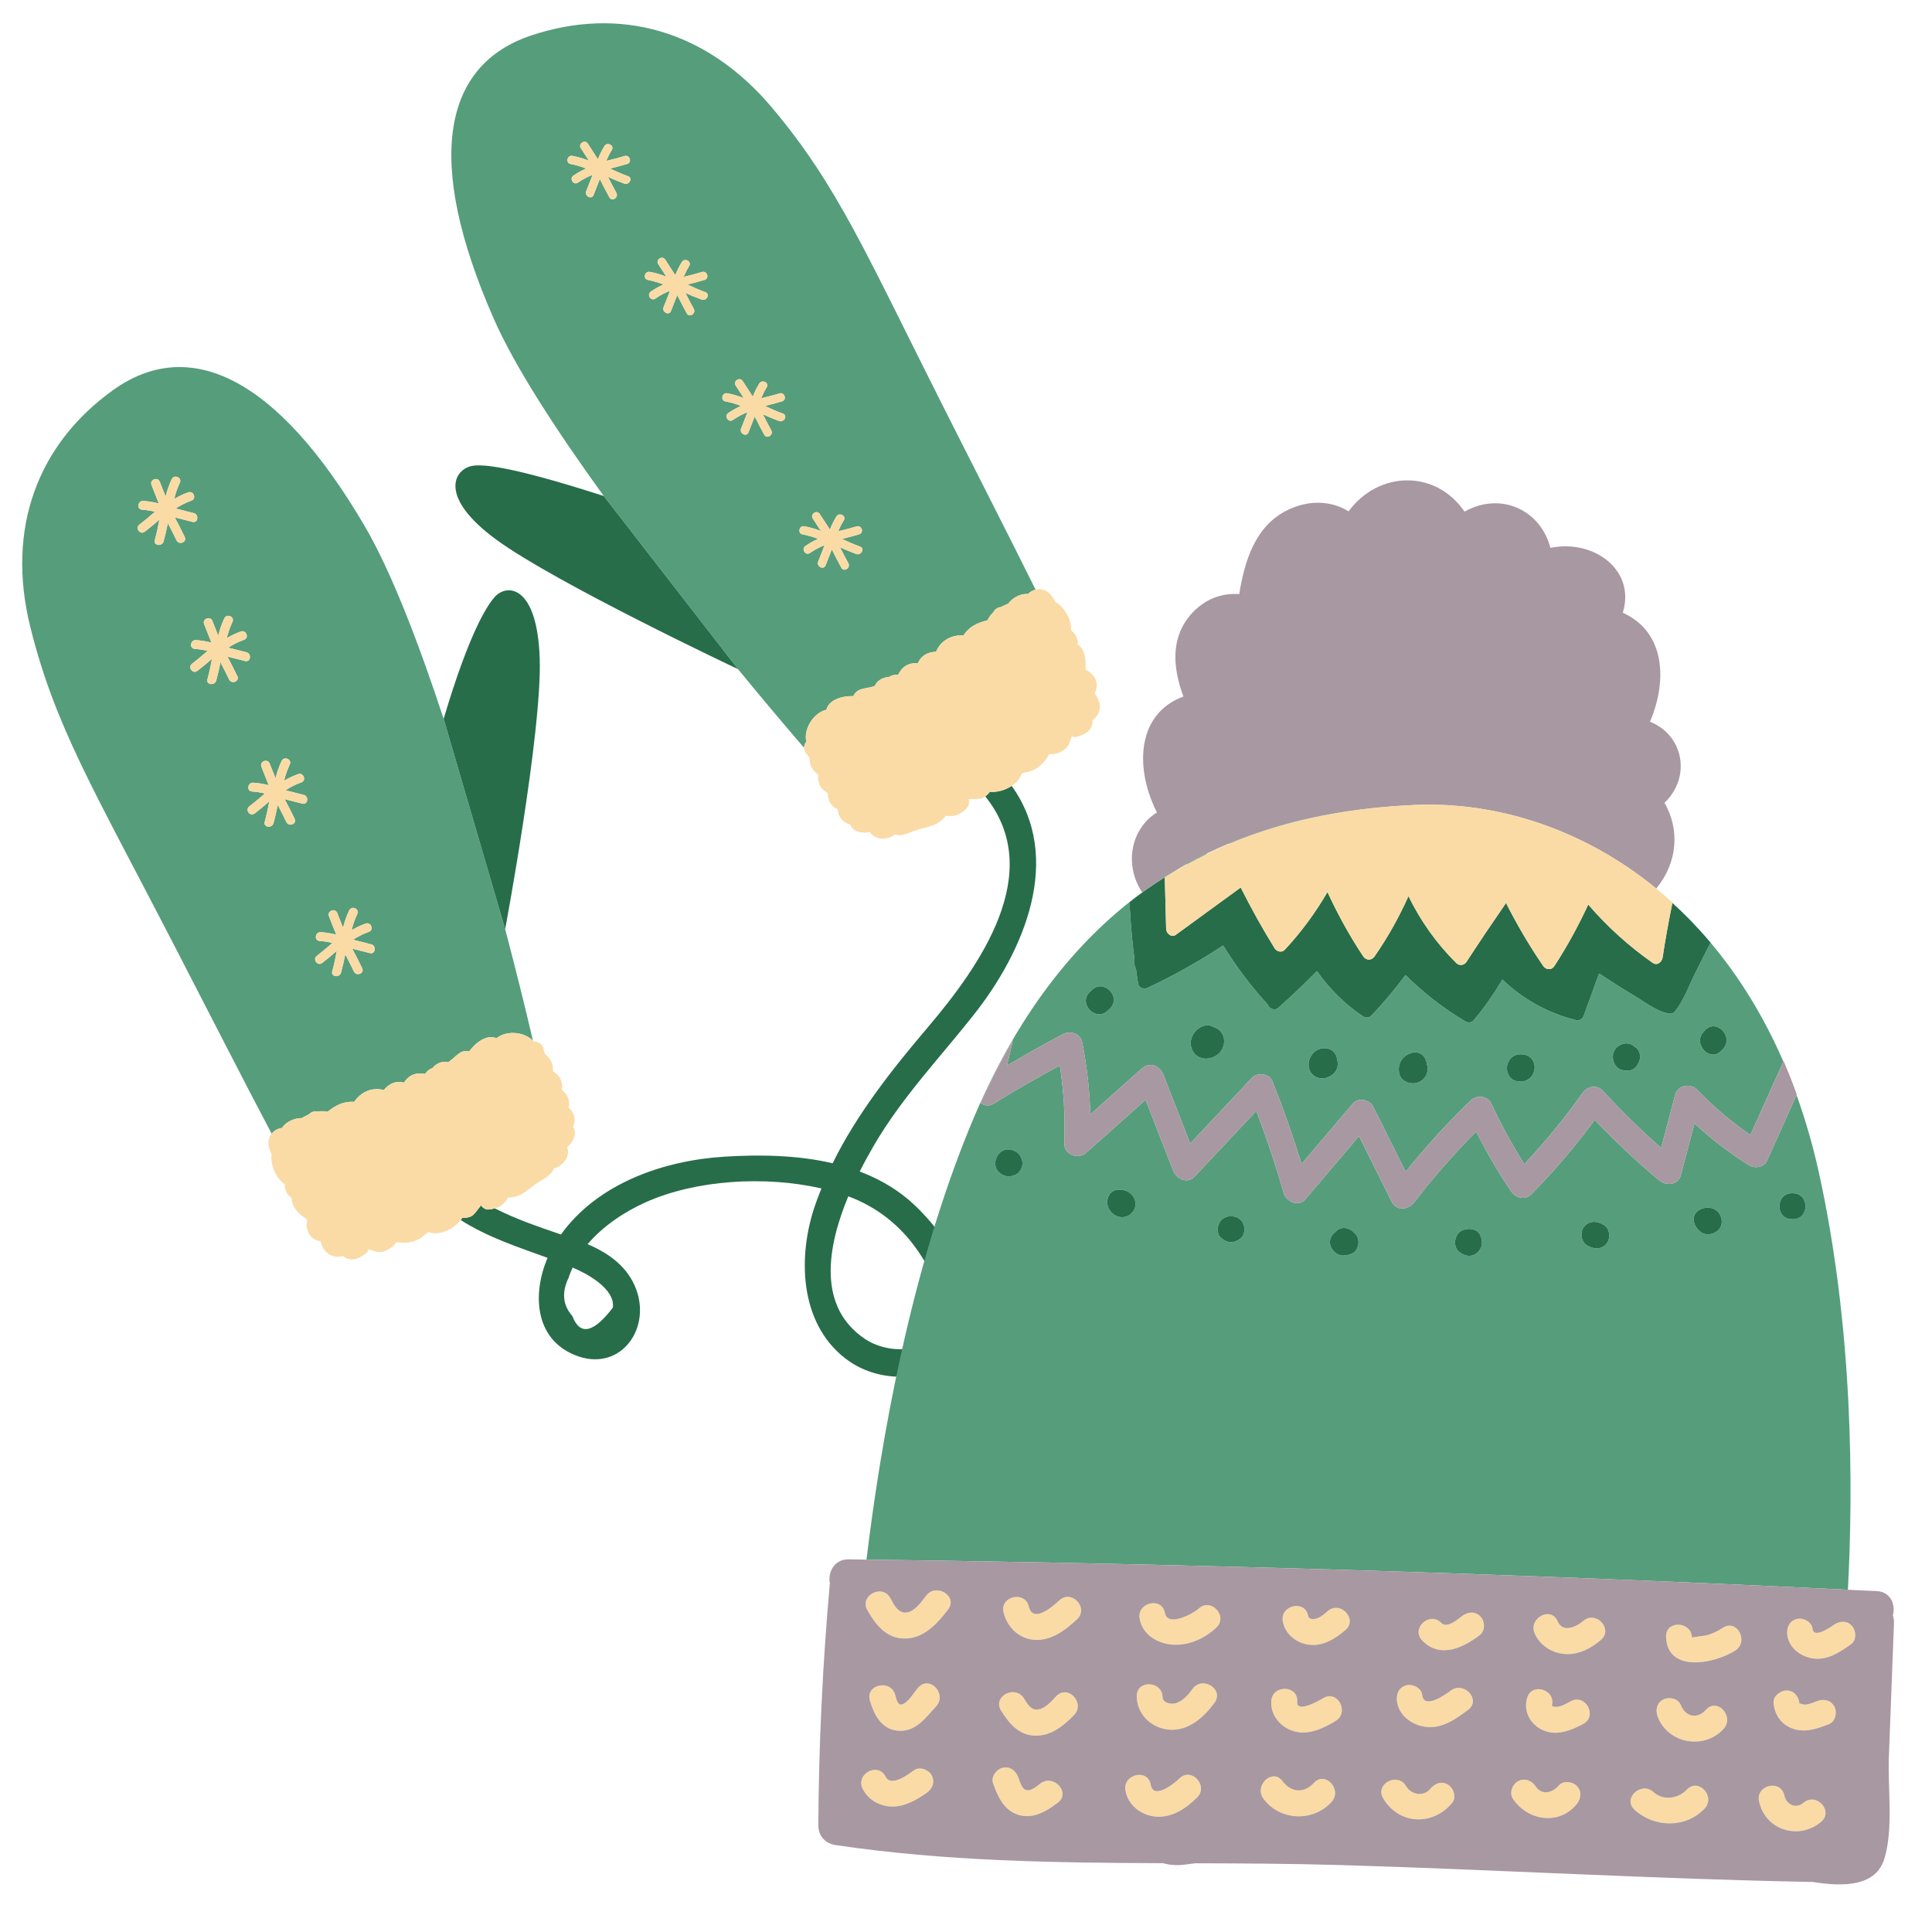 <?xml version="1.0" encoding="iso-8859-1"?>
<!-- Generator: Adobe Illustrator 27.8.1, SVG Export Plug-In . SVG Version: 6.00 Build 0)  -->
<svg version="1.1" id="Vrstva_1" xmlns="http://www.w3.org/2000/svg" xmlns:xlink="http://www.w3.org/1999/xlink" x="0px" y="0px"
	 viewBox="0 0 400 400" style="enable-background:new 0 0 400 400;" xml:space="preserve">
<g>
	<g>
		<path style="fill:#569D7C;" d="M58.382,233.533c0.278-0.39,0.594-0.758,1.014-1.053c0.884-0.621,2.002-1.006,3.075-0.985
			c0.487-0.276,0.973-0.554,1.479-0.79c0.474-0.472,1.116-0.715,1.779-0.566c0.635-0.108,1.321-0.115,2.088,0.035
			c1.781-1.412,3.349-2.188,5.502-2.047c1.459-2.092,3.676-3.064,6.135-2.448c1.104-1.322,2.518-1.987,4.204-1.525
			c0.936-1.577,2.497-2.189,4.349-1.808c0.442-0.664,0.97-1.01,1.554-1.246c0.192-0.233,0.41-0.452,0.678-0.642
			c0.605-0.429,1.356-0.681,2.104-0.622c0.126,0.01,0.275,0.048,0.428,0.093c1.533-0.938,2.468-2.758,4.39-2.253
			c1.505-2.102,3.829-3.528,5.626-2.719c2.152-1.742,5.86-1.28,7.559,0.511c-1.57-6.711-3.519-14.604-5.754-23.098l-12.737-43.542
			c-5.294-16.094-10.953-30.687-16.313-39.849c-18.207-31.123-36.464-39.442-52.109-28.23S1.19,109.439,6.299,129.912
			c5.109,20.473,13.047,33.456,29.534,65.356c7.482,14.477,14.607,28.485,20.411,39.455
			C56.795,234.014,57.554,233.628,58.382,233.533z M66.159,194.813c-1.186-0.085-0.915-1.907,0.259-1.822
			c1.083,0.078,2.147,0.256,3.192,0.517c-0.502-1.273-1.005-2.546-1.507-3.819c-0.435-1.103,1.28-1.772,1.715-0.668
			c0.402,1.018,0.803,2.037,1.205,3.055c0.309-1.226,0.72-2.424,1.262-3.578c0.503-1.073,2.198-0.353,1.694,0.719
			c-0.514,1.096-0.898,2.216-1.183,3.366c0.925-0.54,1.893-1.004,2.907-1.366c1.114-0.398,1.787,1.316,0.668,1.715
			c-1.17,0.417-2.253,0.961-3.281,1.629c1.254,0.317,2.508,0.633,3.763,0.949c1.14,0.288,0.888,2.112-0.259,1.823
			c-1.223-0.309-2.445-0.617-3.667-0.925c0.711,1.344,1.406,2.696,2.062,4.069c0.511,1.07-1.207,1.733-1.715,0.668
			c-0.572-1.197-1.173-2.378-1.788-3.552c-0.251,1.268-0.532,2.53-0.879,3.779c-0.313,1.129-2.138,0.878-1.822-0.259
			c0.388-1.4,0.688-2.817,0.95-4.242c-0.99,0.866-1.998,1.71-3.047,2.508c-0.943,0.718-2.03-0.768-1.087-1.486
			c1.113-0.847,2.18-1.746,3.226-2.669C67.957,195.02,67.07,194.878,66.159,194.813z M36.538,111.863
			c-0.572-1.197-1.173-2.378-1.788-3.552c-0.251,1.268-0.532,2.53-0.879,3.779c-0.313,1.129-2.138,0.878-1.822-0.259
			c0.388-1.4,0.688-2.817,0.951-4.242c-0.99,0.866-1.998,1.71-3.047,2.508c-0.943,0.718-2.03-0.768-1.087-1.486
			c1.113-0.847,2.18-1.746,3.227-2.669c-0.872-0.203-1.759-0.345-2.67-0.41c-1.185-0.085-0.915-1.907,0.259-1.822
			c1.083,0.078,2.147,0.256,3.192,0.517c-0.502-1.273-1.004-2.546-1.507-3.819c-0.435-1.103,1.28-1.772,1.715-0.668
			c0.402,1.018,0.803,2.036,1.205,3.055c0.309-1.226,0.72-2.424,1.262-3.578c0.503-1.073,2.198-0.353,1.695,0.719
			c-0.514,1.096-0.898,2.216-1.184,3.366c0.925-0.54,1.893-1.004,2.908-1.366c1.114-0.398,1.787,1.316,0.668,1.715
			c-1.169,0.418-2.253,0.961-3.28,1.629c1.254,0.317,2.508,0.633,3.763,0.95c1.14,0.288,0.887,2.112-0.259,1.822
			c-1.223-0.308-2.445-0.617-3.667-0.925c0.712,1.344,1.406,2.696,2.062,4.069C38.764,112.264,37.046,112.927,36.538,111.863z
			 M50.752,136.862c-1.222-0.308-2.445-0.617-3.667-0.925c0.711,1.344,1.406,2.696,2.062,4.069c0.511,1.07-1.207,1.733-1.715,0.668
			c-0.572-1.197-1.173-2.378-1.788-3.552c-0.25,1.268-0.532,2.53-0.879,3.78c-0.313,1.129-2.138,0.878-1.823-0.259
			c0.388-1.4,0.688-2.817,0.951-4.242c-0.99,0.866-1.999,1.71-3.047,2.508c-0.943,0.718-2.03-0.768-1.087-1.486
			c1.113-0.847,2.18-1.746,3.227-2.669c-0.872-0.203-1.759-0.345-2.67-0.41c-1.186-0.085-0.916-1.907,0.259-1.822
			c1.083,0.078,2.147,0.256,3.192,0.517c-0.502-1.273-1.004-2.546-1.507-3.819c-0.435-1.103,1.28-1.772,1.715-0.669
			c0.402,1.018,0.803,2.037,1.205,3.055c0.308-1.225,0.72-2.423,1.261-3.577c0.504-1.073,2.198-0.353,1.695,0.719
			c-0.514,1.096-0.898,2.216-1.184,3.366c0.925-0.54,1.893-1.005,2.908-1.366c1.114-0.398,1.787,1.316,0.668,1.715
			c-1.17,0.418-2.253,0.961-3.28,1.63c1.254,0.316,2.508,0.633,3.763,0.949C52.152,135.327,51.899,137.151,50.752,136.862z
			 M54.802,170.168c0.388-1.4,0.688-2.817,0.951-4.242c-0.99,0.866-1.999,1.71-3.047,2.508c-0.943,0.718-2.03-0.768-1.087-1.486
			c1.113-0.847,2.18-1.746,3.227-2.669c-0.872-0.204-1.759-0.345-2.67-0.41c-1.185-0.085-0.915-1.907,0.259-1.823
			c1.083,0.078,2.147,0.256,3.192,0.517c-0.502-1.273-1.004-2.546-1.507-3.819c-0.435-1.103,1.28-1.772,1.715-0.668
			c0.402,1.018,0.803,2.037,1.205,3.055c0.308-1.226,0.72-2.424,1.261-3.578c0.503-1.073,2.198-0.353,1.695,0.719
			c-0.514,1.096-0.898,2.216-1.184,3.366c0.925-0.54,1.893-1.004,2.907-1.366c1.114-0.398,1.787,1.316,0.668,1.715
			c-1.17,0.418-2.253,0.961-3.28,1.63c1.254,0.317,2.508,0.633,3.763,0.949c1.14,0.288,0.887,2.112-0.259,1.822
			c-1.222-0.308-2.444-0.617-3.667-0.925c0.711,1.344,1.406,2.696,2.062,4.069c0.511,1.07-1.207,1.733-1.715,0.668
			c-0.572-1.197-1.173-2.378-1.788-3.552c-0.251,1.268-0.533,2.53-0.879,3.779C56.311,171.556,54.487,171.306,54.802,170.168z"/>
		<path style="fill:#276D4A;" d="M111.744,136.394c-0.482-15.192-6.734-15.679-9.316-12.801c-1.563,1.742-5.281,7.391-10.574,25.233
			l12.737,43.542C104.592,192.369,112.227,151.586,111.744,136.394z"/>
		<path style="fill:#276D4A;" d="M204.914,163.942c-0.232,0.353-0.545,0.659-0.922,0.941c12.641,15.738-1.145,35.153-11.948,47.872
			c-7.329,8.63-14.604,17.828-19.657,28.087c-7.296-1.71-15.117-1.814-22.354-1.368c-12.619,0.778-26.26,5.492-33.889,16.114
			c-4.815-1.647-9.344-3.185-13.706-5.416c-0.527,0.155-1.108,0.27-1.596,0.24c-0.375-0.024-1.189-0.536-1.207-0.894
			c-0.546,0.62-1.473,2.04-2.054,2.298c-0.676,0.3-1.263,0.368-1.852,0.325c-0.103,0.161-0.232,0.308-0.351,0.46
			c5.775,3.64,11.677,5.514,17.987,7.824c-3.114,7.309-2.79,16.701,5.682,20.138c9.077,3.683,15.742-5.059,12.721-13.476
			c-1.718-4.785-5.669-7.603-10.112-9.492c3.231-3.801,7.713-6.742,11.989-8.661c10.42-4.676,24.726-5.546,36.425-2.883
			c-0.581,1.454-1.142,2.916-1.619,4.415c-3.399,10.667-2.657,24.415,7.387,31.384c7.58,5.26,20.36,4.354,24.151-5.196
			c3.883-9.784-5.134-22.726-12.281-28.591c-2.935-2.409-6.225-4.189-9.714-5.509c0.989-1.964,1.997-3.789,2.936-5.398
			c5.785-9.915,13.564-18.067,20.643-27.012c10.516-13.289,18.611-32.456,7.885-47.434
			C208.156,163.585,206.48,164.071,204.914,163.942z M126.89,270.726c-4.033,5.274-6.83,5.855-8.394,1.743
			c-1.991-2.25-2.242-4.904-0.754-7.962c0.213-0.714,0.511-1.393,0.815-2.07c0.03,0.012,0.059,0.023,0.089,0.036
			C121.199,263.538,127.395,266.723,126.89,270.726z M190.124,259.103c1.87,2.748,5.035,8.069,5.011,11.792
			c-0.062,9.484-10.537,9.999-16.019,6.339c-10.005-6.682-7.828-19.122-3.488-29.547
			C181.602,249.899,186.512,253.794,190.124,259.103z"/>
		<path style="fill:#569D7C;" d="M166.937,153.534c-0.584-2.462,1.367-5.917,4.16-6.591c0.45-1.919,2.995-2.897,5.579-2.814
			c0.767-1.833,2.782-1.47,4.458-2.116c0.057-0.149,0.118-0.291,0.186-0.397c0.408-0.63,1.064-1.073,1.773-1.293
			c0.314-0.098,0.62-0.138,0.922-0.149c0.542-0.32,1.138-0.53,1.934-0.477c0.824-1.702,2.258-2.57,4.079-2.354
			c0.659-1.619,2.047-2.338,3.767-2.411c1.006-2.326,3.125-3.496,5.673-3.383c1.197-1.795,2.765-2.568,4.97-3.125
			c0.347-0.701,0.769-1.241,1.241-1.679c0.285-0.617,0.868-0.98,1.53-1.068c0.494-0.258,1.011-0.475,1.526-0.694
			c0.635-0.865,1.62-1.518,2.651-1.843c0.49-0.154,0.974-0.181,1.453-0.165c0.426-0.441,0.962-0.746,1.568-0.89
			c-5.332-10.763-12.062-23.904-18.941-37.541c-16.174-32.061-22.036-46.103-35.624-62.247s-31.617-21.048-49.873-14.95
			s-22.222,25.766-7.687,58.764c4.279,9.714,12.782,22.855,22.715,36.58l27.803,35.849c4.895,5.969,9.553,11.498,13.675,16.285
			C166.47,154.388,166.626,153.95,166.937,153.534z M129.24,38.013c-1.141-0.417-2.257-0.89-3.36-1.391
			c0.56,1.109,1.132,2.212,1.733,3.3c0.534,0.968-0.908,1.916-1.445,0.943c-0.689-1.248-1.341-2.515-1.978-3.79
			c-0.431,1.1-0.863,2.2-1.294,3.3c-0.405,1.032-1.933,0.23-1.53-0.796c0.442-1.129,0.885-2.258,1.328-3.386
			c-1.07,0.419-2.075,0.948-3.031,1.612c-0.914,0.635-1.854-0.812-0.943-1.444c0.829-0.576,1.711-1.061,2.627-1.471
			c-1.032-0.409-2.096-0.728-3.211-0.933c-1.091-0.201-0.717-1.885,0.376-1.684c1.175,0.217,2.312,0.556,3.415,0.989
			c-0.557-0.861-1.114-1.723-1.672-2.584c-0.604-0.934,0.841-1.875,1.445-0.943c0.697,1.077,1.393,2.154,2.09,3.23
			c0.371-0.938,0.815-1.847,1.346-2.715c0.576-0.941,2.112-0.154,1.531,0.796c-0.447,0.73-0.823,1.483-1.143,2.259
			c1.274-0.295,2.541-0.618,3.794-1.004c1.061-0.328,1.602,1.311,0.54,1.639c-1.18,0.364-2.374,0.673-3.574,0.955
			c1.23,0.577,2.473,1.121,3.752,1.588C131.075,36.862,130.271,38.39,129.24,38.013z M145.263,62.027
			c-1.141-0.417-2.257-0.89-3.36-1.391c0.56,1.109,1.133,2.212,1.733,3.3c0.535,0.968-0.908,1.916-1.444,0.943
			c-0.689-1.249-1.341-2.516-1.978-3.791c-0.431,1.1-0.862,2.2-1.294,3.3c-0.405,1.032-1.933,0.23-1.53-0.796
			c0.442-1.129,0.885-2.257,1.328-3.386c-1.07,0.419-2.075,0.948-3.031,1.612c-0.914,0.635-1.854-0.812-0.943-1.445
			c0.83-0.576,1.711-1.061,2.627-1.471c-1.032-0.409-2.096-0.727-3.211-0.933c-1.091-0.201-0.717-1.885,0.376-1.684
			c1.175,0.216,2.312,0.556,3.415,0.989c-0.557-0.862-1.114-1.723-1.672-2.584c-0.604-0.934,0.841-1.876,1.445-0.943
			c0.696,1.077,1.393,2.154,2.089,3.23c0.371-0.938,0.815-1.847,1.347-2.715c0.576-0.941,2.112-0.154,1.53,0.796
			c-0.447,0.73-0.822,1.483-1.143,2.259c1.274-0.295,2.541-0.618,3.794-1.005c1.061-0.327,1.602,1.311,0.54,1.639
			c-1.18,0.364-2.374,0.673-3.574,0.955c1.23,0.577,2.473,1.121,3.752,1.588C147.098,60.876,146.294,62.403,145.263,62.027z
			 M161.304,87.165c-1.141-0.417-2.257-0.89-3.36-1.391c0.56,1.109,1.132,2.212,1.733,3.3c0.535,0.968-0.908,1.916-1.444,0.943
			c-0.689-1.249-1.341-2.515-1.978-3.79c-0.431,1.1-0.863,2.2-1.294,3.3c-0.405,1.032-1.933,0.23-1.531-0.796
			c0.443-1.129,0.885-2.257,1.328-3.386c-1.069,0.419-2.075,0.948-3.031,1.612c-0.914,0.635-1.854-0.812-0.943-1.444
			c0.829-0.576,1.711-1.061,2.627-1.471c-1.033-0.409-2.096-0.728-3.211-0.933c-1.091-0.201-0.717-1.885,0.376-1.684
			c1.175,0.217,2.312,0.556,3.415,0.989c-0.557-0.861-1.114-1.723-1.672-2.584c-0.604-0.934,0.841-1.875,1.445-0.943
			c0.697,1.077,1.393,2.154,2.09,3.23c0.371-0.938,0.815-1.847,1.347-2.715c0.576-0.941,2.112-0.154,1.53,0.796
			c-0.447,0.73-0.822,1.483-1.143,2.259c1.275-0.295,2.542-0.618,3.794-1.004c1.061-0.328,1.602,1.311,0.54,1.639
			c-1.18,0.364-2.374,0.673-3.573,0.955c1.23,0.577,2.473,1.121,3.752,1.588C163.14,86.014,162.336,87.542,161.304,87.165z
			 M166.164,110.639c-1.091-0.201-0.716-1.885,0.376-1.684c1.175,0.217,2.312,0.556,3.415,0.989
			c-0.557-0.861-1.115-1.722-1.672-2.584c-0.604-0.934,0.841-1.876,1.445-0.943c0.696,1.077,1.393,2.154,2.09,3.231
			c0.371-0.938,0.815-1.847,1.346-2.715c0.576-0.941,2.112-0.154,1.531,0.796c-0.447,0.73-0.823,1.483-1.143,2.259
			c1.275-0.295,2.541-0.618,3.794-1.005c1.061-0.327,1.602,1.311,0.54,1.639c-1.18,0.364-2.373,0.673-3.573,0.955
			c1.23,0.577,2.473,1.121,3.752,1.588c1.039,0.38,0.236,1.907-0.796,1.53c-1.141-0.417-2.257-0.89-3.36-1.391
			c0.56,1.109,1.132,2.212,1.733,3.3c0.535,0.968-0.908,1.916-1.445,0.943c-0.689-1.249-1.341-2.515-1.978-3.79
			c-0.431,1.1-0.863,2.2-1.294,3.3c-0.405,1.032-1.933,0.23-1.531-0.796c0.443-1.129,0.885-2.257,1.328-3.386
			c-1.07,0.419-2.075,0.948-3.031,1.612c-0.915,0.635-1.854-0.812-0.943-1.445c0.829-0.576,1.711-1.061,2.627-1.471
			C168.343,111.162,167.28,110.844,166.164,110.639z"/>
		<path style="fill:#276D4A;" d="M122.765,101.982c-16.04-5.073-22.396-5.947-24.881-5.549c-3.818,0.611-7.368,6.333,4.894,15.313
			c12.263,8.981,50.022,26.795,50.022,26.795l-27.803-35.849C124.223,102.442,123.497,102.213,122.765,101.982z"/>
		<path style="fill:#FADBA5;" d="M97.58,251.817c0.581-0.258,1.509-1.678,2.054-2.298c0.018,0.358,0.832,0.87,1.207,0.894
			c0.487,0.031,1.069-0.085,1.596-0.24c0.175-0.052,0.369-0.09,0.519-0.152c1.111-0.461,1.738-1.183,2.217-2.085
			c2.928-0.025,4.023-1.7,6.305-3.175c1.492-0.965,2.791-1.55,3.158-2.819c0.408-0.119,0.84-0.282,1.018-0.395
			c0.582-0.369,1.196-0.923,1.526-1.524c0.489-0.892,0.501-1.726,0.262-2.522c1.35-1.178,2.062-2.93,1.213-4.193
			c0.638-1.423,0.286-2.927-0.934-3.986c0.374-1.388-0.143-2.687-1.409-3.663c0.309-1.694-0.412-3.049-1.836-3.889
			c0.089-1.413-0.441-2.587-1.559-3.463c-0.063-0.138-0.147-0.253-0.22-0.381c-0.024-0.197-0.064-0.413-0.139-0.709
			c-0.258-1.028-0.991-1.546-2.008-1.558c-0.058-0.071-0.139-0.126-0.203-0.193c-1.7-1.79-5.407-2.253-7.559-0.511
			c-1.798-0.809-4.121,0.617-5.626,2.719c-1.922-0.505-2.858,1.316-4.39,2.253c-0.153-0.045-0.302-0.083-0.428-0.093
			c-0.748-0.059-1.499,0.193-2.104,0.622c-0.268,0.19-0.486,0.409-0.678,0.642c-0.584,0.236-1.113,0.582-1.554,1.246
			c-1.852-0.38-3.413,0.231-4.349,1.808c-1.686-0.461-3.1,0.204-4.204,1.525c-2.459-0.616-4.676,0.356-6.135,2.448
			c-2.153-0.141-3.72,0.635-5.502,2.047c-0.767-0.151-1.453-0.143-2.088-0.035c-0.663-0.149-1.305,0.094-1.779,0.566
			c-0.506,0.236-0.991,0.514-1.479,0.79c-1.073-0.022-2.191,0.364-3.075,0.985c-0.42,0.296-0.735,0.663-1.014,1.053
			c-0.827,0.095-1.586,0.481-2.137,1.19c-0.129,0.166-0.258,0.334-0.361,0.539c-0.61,1.215-0.243,2.483,0.334,3.684
			c-0.241,2.446,0.994,5.068,2.74,6.253c-0.066,1.127,0.456,2.161,1.474,2.908c-0.141,1.688,1.422,3.296,3.166,4.396
			c-0.506,2.3,0.671,4.215,2.753,4.473c0.244,1.028,0.816,2.019,1.526,2.549c0.957,0.714,2.094,0.831,3.098,0.507
			c0.657,0.539,1.449,0.834,2.482,0.674c0.904-0.14,3.216-1.575,2.678-1.992c0.056-0.014,0.113-0.026,0.169-0.039
			c1.116,0.225,1.776,0.88,3.321,0.351c1.072-0.367,1.809-0.996,2.392-1.791c0.056-0.019,0.111-0.041,0.166-0.061
			c2.385,0.424,4.54-0.209,6.175-1.893c0.15-0.049,0.3-0.099,0.45-0.149c2.188,0.713,5.005-0.524,6.57-2.529
			c0.119-0.152,0.247-0.299,0.351-0.46C96.317,252.185,96.905,252.117,97.58,251.817z"/>
		<path style="fill:#FADBA5;" d="M224.732,138.647c0.187-2.054-0.141-4.272-1.566-5.186c0.026-1.262-0.478-2.304-1.413-2.938
			c0.12-2.108-1.211-4.681-3.3-5.977c-0.603-1.188-1.387-2.25-2.722-2.505c-0.478-0.091-0.914-0.054-1.324,0.043
			c-0.606,0.144-1.142,0.448-1.568,0.89c-0.479-0.016-0.962,0.011-1.453,0.165c-1.031,0.324-2.016,0.978-2.651,1.843
			c-0.515,0.22-1.032,0.436-1.526,0.694c-0.663,0.089-1.246,0.451-1.53,1.068c-0.472,0.439-0.895,0.979-1.241,1.679
			c-2.204,0.556-3.773,1.33-4.97,3.125c-2.548-0.113-4.668,1.057-5.673,3.383c-1.72,0.073-3.108,0.792-3.767,2.411
			c-1.821-0.216-3.256,0.653-4.079,2.354c-0.796-0.053-1.392,0.156-1.934,0.477c-0.302,0.011-0.608,0.051-0.922,0.149
			c-0.709,0.219-1.365,0.663-1.773,1.293c-0.068,0.106-0.129,0.247-0.186,0.397c-1.676,0.647-3.69,0.283-4.458,2.116
			c-2.584-0.083-5.129,0.896-5.579,2.814c-2.793,0.674-4.744,4.129-4.16,6.591c-0.311,0.416-0.467,0.853-0.462,1.292
			c0.004,0.421,0.156,0.843,0.479,1.25c0.19,0.239,0.337,0.402,0.479,0.541c0.056,0.135,0.098,0.272,0.168,0.406
			c0.016,1.42,0.626,2.555,1.802,3.343c-0.199,1.641,0.438,3.038,1.971,3.822c0.006,1.599,0.723,2.799,2.052,3.345
			c0.099,1.613,1.08,2.807,2.597,3.164c0.487,1.442,2.311,1.941,4.067,1.585c0.486,0.675,1.156,1.171,2.161,1.325
			c0.678,0.103,1.491-0.048,2.138-0.285c0.197-0.072,0.59-0.316,0.932-0.568c1.231,0.48,2.485-0.196,4.158-0.794
			c2.559-0.916,4.554-0.766,6.354-3.077c1.007,0.169,1.962,0.109,3.003-0.492c0.562-0.325,1.234-0.9,1.597-1.441
			c0.209-0.313,0.298-1.27,0.024-1.502c0.824-0.057,2.516,0.071,3.074-0.234c0.184-0.101,0.312-0.22,0.462-0.331
			c0.377-0.282,0.69-0.588,0.922-0.941c1.566,0.128,3.242-0.357,4.543-1.234c0.941-0.634,1.692-1.465,2.037-2.445
			c0.131-0.089,0.262-0.178,0.392-0.267c2.332-0.275,4.144-1.601,5.257-3.752c0.05-0.032,0.1-0.062,0.15-0.095
			c0.985,0.021,1.933-0.183,2.876-0.811c1.36-0.905,1.241-1.827,1.741-2.851c0.044-0.036,0.089-0.074,0.134-0.109
			c0.003,0.681,2.548-0.283,3.209-0.916c0.755-0.724,1.003-1.531,0.974-2.381c0.868-0.601,1.466-1.574,1.481-2.768
			c0.011-0.886-0.429-1.942-1.096-2.761C227.671,141.743,226.867,139.644,224.732,138.647z"/>
	</g>
	<g>
		<path style="fill:#FADBA5;" d="M56.625,170.427c0.346-1.249,0.628-2.511,0.879-3.779c0.615,1.174,1.217,2.356,1.788,3.552
			c0.508,1.065,2.226,0.401,1.715-0.668c-0.656-1.373-1.351-2.725-2.062-4.069c1.222,0.309,2.444,0.617,3.667,0.925
			c1.147,0.289,1.4-1.535,0.259-1.822c-1.254-0.316-2.509-0.633-3.763-0.949c1.027-0.668,2.111-1.212,3.28-1.63
			c1.119-0.399,0.446-2.113-0.668-1.715c-1.015,0.362-1.982,0.826-2.907,1.366c0.286-1.15,0.67-2.271,1.184-3.366
			c0.503-1.072-1.191-1.792-1.695-0.719c-0.542,1.154-0.953,2.352-1.261,3.578c-0.402-1.018-0.803-2.036-1.205-3.055
			c-0.435-1.104-2.15-0.434-1.715,0.668c0.502,1.273,1.005,2.546,1.507,3.819c-1.045-0.261-2.109-0.439-3.192-0.517
			c-1.174-0.084-1.445,1.737-0.259,1.823c0.911,0.065,1.798,0.207,2.67,0.41c-1.047,0.923-2.114,1.822-3.227,2.669
			c-0.943,0.718,0.144,2.204,1.087,1.486c1.049-0.798,2.057-1.642,3.047-2.508c-0.263,1.425-0.563,2.842-0.951,4.242
			C54.487,171.306,56.311,171.556,56.625,170.427z"/>
		<path style="fill:#FADBA5;" d="M36.191,107.125c1.222,0.309,2.444,0.617,3.667,0.925c1.146,0.289,1.399-1.535,0.259-1.822
			c-1.255-0.317-2.509-0.633-3.763-0.95c1.027-0.668,2.111-1.212,3.28-1.629c1.119-0.399,0.446-2.113-0.668-1.715
			c-1.015,0.362-1.982,0.826-2.908,1.366c0.285-1.15,0.67-2.271,1.184-3.366c0.503-1.072-1.191-1.792-1.695-0.719
			c-0.542,1.154-0.953,2.352-1.262,3.578c-0.401-1.018-0.803-2.037-1.205-3.055c-0.435-1.104-2.15-0.434-1.715,0.668
			c0.502,1.273,1.005,2.546,1.507,3.819c-1.045-0.26-2.109-0.439-3.192-0.517c-1.174-0.084-1.445,1.737-0.259,1.822
			c0.911,0.065,1.798,0.207,2.67,0.41c-1.047,0.923-2.114,1.822-3.227,2.669c-0.943,0.718,0.144,2.204,1.087,1.486
			c1.049-0.798,2.057-1.642,3.047-2.508c-0.263,1.425-0.563,2.842-0.951,4.242c-0.316,1.137,1.509,1.388,1.822,0.259
			c0.347-1.249,0.628-2.511,0.879-3.779c0.615,1.174,1.217,2.356,1.788,3.552c0.508,1.065,2.226,0.401,1.715-0.668
			C37.597,109.821,36.902,108.469,36.191,107.125z"/>
		<path style="fill:#FADBA5;" d="M51.011,135.039c-1.254-0.316-2.508-0.633-3.763-0.949c1.027-0.668,2.111-1.212,3.28-1.63
			c1.119-0.399,0.446-2.113-0.668-1.715c-1.014,0.362-1.982,0.826-2.908,1.366c0.286-1.15,0.67-2.271,1.184-3.366
			c0.503-1.072-1.191-1.792-1.695-0.719c-0.541,1.154-0.953,2.352-1.261,3.577c-0.402-1.018-0.803-2.036-1.205-3.055
			c-0.436-1.104-2.15-0.434-1.715,0.669c0.502,1.273,1.004,2.546,1.507,3.819c-1.045-0.261-2.109-0.439-3.192-0.517
			c-1.175-0.084-1.445,1.737-0.259,1.822c0.91,0.066,1.797,0.207,2.67,0.41c-1.047,0.923-2.114,1.822-3.227,2.669
			c-0.943,0.718,0.143,2.204,1.087,1.486c1.048-0.798,2.057-1.642,3.047-2.508c-0.263,1.425-0.563,2.842-0.951,4.242
			c-0.315,1.138,1.509,1.388,1.823,0.259c0.347-1.249,0.629-2.511,0.879-3.78c0.615,1.174,1.217,2.356,1.788,3.552
			c0.509,1.065,2.226,0.401,1.715-0.668c-0.656-1.373-1.351-2.726-2.062-4.069c1.222,0.309,2.444,0.617,3.667,0.925
			C51.899,137.151,52.152,135.327,51.011,135.039z"/>
		<path style="fill:#FADBA5;" d="M66.689,199.378c1.048-0.798,2.057-1.642,3.047-2.508c-0.263,1.425-0.562,2.842-0.95,4.242
			c-0.316,1.137,1.509,1.388,1.822,0.259c0.347-1.249,0.628-2.511,0.879-3.779c0.615,1.175,1.216,2.356,1.788,3.552
			c0.508,1.065,2.226,0.401,1.715-0.668c-0.656-1.373-1.351-2.725-2.062-4.069c1.222,0.308,2.444,0.617,3.667,0.925
			c1.146,0.289,1.399-1.535,0.259-1.823c-1.254-0.316-2.508-0.633-3.763-0.949c1.027-0.668,2.111-1.212,3.281-1.629
			c1.119-0.399,0.446-2.113-0.668-1.715c-1.015,0.362-1.982,0.826-2.907,1.366c0.286-1.15,0.67-2.271,1.183-3.366
			c0.503-1.072-1.191-1.792-1.694-0.719c-0.542,1.154-0.953,2.352-1.262,3.578c-0.401-1.018-0.803-2.037-1.205-3.055
			c-0.435-1.104-2.15-0.434-1.715,0.668c0.502,1.273,1.004,2.546,1.507,3.819c-1.045-0.261-2.109-0.439-3.192-0.517
			c-1.175-0.084-1.445,1.737-0.259,1.822c0.911,0.065,1.798,0.207,2.67,0.41c-1.047,0.923-2.114,1.822-3.226,2.669
			C64.66,198.61,65.746,200.097,66.689,199.378z"/>
		<path style="fill:#FADBA5;" d="M162.101,85.634c-1.279-0.467-2.522-1.011-3.752-1.588c1.2-0.283,2.393-0.591,3.573-0.955
			c1.062-0.328,0.521-1.966-0.54-1.639c-1.252,0.386-2.519,0.71-3.794,1.004c0.321-0.776,0.696-1.529,1.143-2.259
			c0.582-0.95-0.954-1.737-1.53-0.796c-0.531,0.868-0.976,1.777-1.347,2.715c-0.696-1.077-1.393-2.154-2.09-3.23
			c-0.603-0.933-2.049,0.009-1.445,0.943c0.557,0.862,1.114,1.723,1.672,2.584c-1.103-0.433-2.24-0.773-3.415-0.989
			c-1.093-0.201-1.467,1.483-0.376,1.684c1.115,0.206,2.179,0.524,3.211,0.933c-0.916,0.41-1.798,0.895-2.627,1.471
			c-0.911,0.632,0.029,2.079,0.943,1.444c0.956-0.664,1.961-1.194,3.031-1.612c-0.442,1.129-0.885,2.258-1.328,3.386
			c-0.402,1.026,1.126,1.828,1.531,0.796c0.431-1.1,0.863-2.2,1.294-3.3c0.637,1.275,1.289,2.542,1.978,3.79
			c0.537,0.973,1.979,0.025,1.444-0.943c-0.601-1.088-1.173-2.191-1.733-3.3c1.104,0.501,2.219,0.973,3.36,1.391
			C162.336,87.542,163.14,86.014,162.101,85.634z"/>
		<path style="fill:#FADBA5;" d="M130.036,36.483c-1.279-0.467-2.522-1.012-3.752-1.588c1.2-0.283,2.393-0.591,3.574-0.955
			c1.061-0.328,0.521-1.966-0.54-1.639c-1.253,0.387-2.52,0.71-3.794,1.004c0.321-0.775,0.696-1.529,1.143-2.259
			c0.582-0.95-0.954-1.737-1.531-0.796c-0.531,0.868-0.976,1.776-1.346,2.715c-0.696-1.077-1.393-2.154-2.09-3.23
			c-0.604-0.933-2.049,0.009-1.445,0.943c0.557,0.862,1.114,1.723,1.672,2.584c-1.103-0.433-2.24-0.772-3.415-0.989
			c-1.093-0.201-1.467,1.483-0.376,1.684c1.115,0.205,2.179,0.524,3.211,0.933c-0.916,0.411-1.797,0.895-2.627,1.471
			c-0.911,0.633,0.029,2.079,0.943,1.444c0.956-0.664,1.961-1.194,3.031-1.612c-0.443,1.129-0.885,2.258-1.328,3.386
			c-0.402,1.026,1.126,1.828,1.53,0.796c0.431-1.1,0.863-2.2,1.294-3.3c0.637,1.275,1.289,2.542,1.978,3.79
			c0.537,0.973,1.979,0.025,1.445-0.943c-0.601-1.088-1.174-2.191-1.733-3.3c1.104,0.501,2.219,0.974,3.36,1.391
			C130.271,38.39,131.075,36.862,130.036,36.483z"/>
		<path style="fill:#FADBA5;" d="M146.059,60.496c-1.279-0.467-2.522-1.011-3.752-1.588c1.2-0.283,2.393-0.591,3.574-0.955
			c1.061-0.328,0.521-1.966-0.54-1.639c-1.252,0.387-2.519,0.71-3.794,1.005c0.321-0.776,0.696-1.529,1.143-2.259
			c0.582-0.95-0.954-1.737-1.53-0.796c-0.531,0.868-0.976,1.776-1.347,2.715c-0.696-1.077-1.393-2.153-2.089-3.23
			c-0.604-0.933-2.049,0.009-1.445,0.943c0.557,0.861,1.114,1.723,1.672,2.584c-1.103-0.433-2.24-0.773-3.415-0.989
			c-1.093-0.201-1.467,1.483-0.376,1.684c1.115,0.206,2.179,0.524,3.211,0.933c-0.916,0.411-1.797,0.895-2.627,1.471
			c-0.91,0.633,0.029,2.08,0.943,1.445c0.956-0.664,1.961-1.194,3.031-1.612c-0.442,1.129-0.885,2.257-1.328,3.386
			c-0.402,1.026,1.126,1.828,1.53,0.796c0.432-1.1,0.863-2.2,1.294-3.3c0.637,1.275,1.289,2.542,1.978,3.791
			c0.537,0.973,1.979,0.025,1.444-0.943c-0.6-1.088-1.173-2.191-1.733-3.3c1.104,0.501,2.219,0.974,3.36,1.391
			C146.294,62.403,147.098,60.876,146.059,60.496z"/>
		<path style="fill:#FADBA5;" d="M167.692,114.488c0.956-0.664,1.961-1.194,3.031-1.612c-0.443,1.129-0.885,2.257-1.328,3.386
			c-0.402,1.026,1.126,1.828,1.531,0.796c0.431-1.1,0.863-2.2,1.294-3.3c0.637,1.275,1.289,2.542,1.978,3.79
			c0.537,0.973,1.979,0.025,1.445-0.943c-0.601-1.088-1.173-2.191-1.733-3.3c1.103,0.501,2.219,0.974,3.36,1.391
			c1.031,0.377,1.835-1.151,0.796-1.53c-1.279-0.467-2.522-1.011-3.752-1.588c1.2-0.283,2.393-0.591,3.573-0.955
			c1.062-0.328,0.521-1.966-0.54-1.639c-1.253,0.387-2.519,0.71-3.794,1.005c0.321-0.776,0.696-1.529,1.143-2.259
			c0.582-0.95-0.955-1.737-1.531-0.796c-0.531,0.868-0.976,1.776-1.346,2.715c-0.696-1.077-1.393-2.154-2.09-3.231
			c-0.604-0.933-2.049,0.009-1.445,0.943c0.557,0.862,1.114,1.723,1.672,2.584c-1.103-0.433-2.24-0.772-3.415-0.989
			c-1.093-0.201-1.467,1.483-0.376,1.684c1.116,0.206,2.179,0.524,3.211,0.933c-0.916,0.411-1.797,0.895-2.627,1.471
			C165.838,113.676,166.777,115.123,167.692,114.488z"/>
	</g>
</g>
<g>
	<path style="fill:#FADBA5;" d="M179.585,333.375c1.67,2.97,3.881,5.797,7.596,5.861c4.049,0.069,6.838-3.044,9.102-5.988
		c2.112-2.744-2.436-5.608-4.529-2.888c-0.958,1.245-2.513,3.538-4.366,3.509c-1.599-0.025-2.392-1.825-3.065-3.023
		C182.633,327.839,177.885,330.351,179.585,333.375z"/>
	<path style="fill:#FADBA5;" d="M190.162,349.346c-0.921,0.994-2.015,3.05-3.344,3.509c-0.995,0.343-1.233-1.14-1.484-1.986
		c-0.975-3.296-6.214-2.101-5.23,1.226c0.83,2.806,2.267,5.765,5.505,6.199c3.849,0.517,5.912-2.538,8.2-5.007
		C196.147,350.765,192.516,346.806,190.162,349.346z"/>
	<path style="fill:#FADBA5;" d="M189.281,366.493c-1.207,0.831-4.792,3.618-5.929,1.343c-1.545-3.092-6.287-0.567-4.739,2.529
		c1.112,2.223,3.417,3.565,5.889,3.653c2.744,0.097,5.127-1.284,7.308-2.786c1.203-0.828,1.827-2.243,1.105-3.633
		C192.305,366.422,190.473,365.673,189.281,366.493z"/>
	<path style="fill:#FADBA5;" d="M214.15,339.51c3.496,0.239,6.397-1.986,8.824-4.234c2.539-2.352-1.107-6.295-3.647-3.942
		c-1.322,1.225-5.453,4.902-6.317,1.279c-0.801-3.357-6.034-2.147-5.23,1.226C208.499,336.857,210.967,339.293,214.15,339.51z"/>
	<path style="fill:#FADBA5;" d="M218.713,351.157c-1.008,1.031-2.218,2.508-3.713,2.767c-1.54,0.267-2.287-1.158-3-2.293
		c-1.827-2.909-6.584-0.408-4.738,2.529c1.602,2.549,3.57,5.015,6.832,5.182c3.398,0.174,6.024-1.952,8.266-4.244
		C224.772,352.633,221.136,348.68,218.713,351.157z"/>
	<path style="fill:#FADBA5;" d="M215.372,369.274c-0.752,0.572-2.061,1.751-3.086,1.275c-0.789-0.366-1.191-1.826-1.453-2.553
		c-0.495-1.375-1.695-2.343-3.229-2.002c-1.291,0.287-2.492,1.865-2.002,3.228c0.918,2.554,2.112,5.338,4.847,6.386
		c3.189,1.221,6.082-0.496,8.57-2.391C221.772,371.121,218.103,367.195,215.372,369.274z"/>
	<path style="fill:#FADBA5;" d="M242.402,340.473c3.472,0.375,6.92-1.15,9.416-3.485c2.526-2.364-1.119-6.308-3.647-3.942
		c-1.087,1.017-6.442,3.931-6.99,0.887c-0.612-3.4-5.842-2.174-5.23,1.226C236.514,338.29,239.393,340.148,242.402,340.473z"/>
	<path style="fill:#FADBA5;" d="M246.923,349.653c-0.906,1.239-2.117,2.682-3.699,3.026c-0.867,0.188-2.495-0.112-2.514-1.271
		c-0.054-3.442-5.421-3.672-5.367-0.208c0.059,3.73,2.992,6.586,6.688,6.904c4.007,0.345,7.224-2.56,9.42-5.563
		C253.498,349.744,248.955,346.875,246.923,349.653z"/>
	<path style="fill:#FADBA5;" d="M244.19,368.211c-0.982,0.973-5.395,4.559-5.952,1.272c-0.578-3.406-5.807-2.177-5.23,1.226
		c0.505,2.975,3.162,5.051,6.084,5.38c3.442,0.387,6.409-1.621,8.747-3.936C250.292,369.722,246.652,365.773,244.19,368.211z"/>
	<path style="fill:#FADBA5;" d="M271.116,340.533c2.841,0.328,5.362-1.274,7.431-3.033c2.639-2.244-1.017-6.178-3.647-3.942
		c-0.767,0.652-1.81,1.586-2.888,1.647c-0.752,0.043-1.092-0.225-1.182-0.69c-0.654-3.392-5.885-2.17-5.23,1.226
		C266.117,338.424,268.474,340.228,271.116,340.533z"/>
	<path style="fill:#FADBA5;" d="M306.393,338.503c1.149-0.886,1.07-2.797,0.147-3.795c-1.059-1.144-2.643-1.036-3.795-0.147
		c-0.929,0.717-3.169,2.657-4.347,1.445c-2.408-2.479-6.357,1.163-3.942,3.647C298.131,343.434,302.897,341.2,306.393,338.503z"/>
	<path style="fill:#FADBA5;" d="M323.938,342.442c2.836,0.211,5.409-1.109,7.506-2.905c2.631-2.253-1.024-6.188-3.647-3.941
		c-1.518,1.3-4.271,2.516-5.321,0.053c-1.355-3.178-6.088-0.637-4.739,2.529C318.783,340.632,321.301,342.247,323.938,342.442z"/>
	<path style="fill:#FADBA5;" d="M359.261,341.734c2.887-1.855,0.389-6.613-2.528-4.739c-1.073,0.689-2.156,1.258-3.397,1.576
		c-0.465,0.12-3.03,0.369-3.027,0.499c-0.096-3.437-5.463-3.671-5.366-0.208C345.156,346.469,355.043,344.444,359.261,341.734z"/>
	<path style="fill:#FADBA5;" d="M375.523,343.384c2.947,0.35,5.459-1.359,7.735-2.985c1.189-0.85,1.033-2.816,0.147-3.795
		c-1.074-1.187-2.621-0.986-3.795-0.147c-0.958,0.685-4.138,2.771-4.353,0.736c-0.152-1.439-1.943-2.309-3.228-2.002
		c-1.556,0.371-2.156,1.774-2.002,3.228C370.32,341.182,372.908,343.074,375.523,343.384z"/>
	<path style="fill:#FADBA5;" d="M273.973,351.58c-0.621,0.373-5.595,3.263-5.397,0.768c0.273-3.448-5.093-3.65-5.366-0.208
		c-0.234,2.941,1.884,5.437,4.624,6.273c3.058,0.934,6.103-0.553,8.668-2.095C279.453,354.545,276.947,349.792,273.973,351.58z"/>
	<path style="fill:#FADBA5;" d="M272.034,369.127c-2.017,2.222-4.719,2.039-6.5-0.361c-2.06-2.775-5.983,0.896-3.942,3.648
		c3.404,4.586,10.266,4.867,14.089,0.655C277.99,370.526,274.361,366.564,272.034,369.127z"/>
	<path style="fill:#FADBA5;" d="M300.328,350.044c-1.056,0.803-5.552,3.995-5.882,0.867c-0.153-1.454-1.94-2.289-3.228-2.002
		c-1.56,0.347-2.154,1.793-2.002,3.228c0.311,2.954,3.008,4.968,5.798,5.371c3.443,0.497,6.361-1.545,8.962-3.522
		C306.728,351.892,303.059,347.966,300.328,350.044z"/>
	<path style="fill:#FADBA5;" d="M299.85,369.53c-1.335-0.872-2.795-0.296-3.708,0.82c-1.417,1.731-3.97,1.239-5.032-0.553
		c-1.755-2.963-6.508-0.457-4.739,2.529c3.272,5.522,10.328,5.762,14.299,0.913C301.596,372.108,300.962,370.256,299.85,369.53z"/>
	<path style="fill:#FADBA5;" d="M325.228,352.21c-0.892,0.47-1.927,1.131-2.963,1.178c-0.277,0.012-0.451-0.03-0.707-0.088
		c-0.37-0.084-0.171-0.465-0.269-0.124c0.96-3.32-4.159-4.951-5.119-1.628c-0.81,2.803,0.692,5.521,3.316,6.682
		c2.811,1.243,5.739,0.053,8.272-1.281C330.814,355.339,328.294,350.595,325.228,352.21z"/>
	<path style="fill:#FADBA5;" d="M322.723,369.672c-1.258,1.5-3.494,2.12-4.765,0.197c-0.806-1.219-2.26-1.818-3.634-1.105
		c-1.195,0.62-1.902,2.428-1.105,3.634c2.984,4.513,9.45,5.63,13.151,1.216c0.939-1.119,1.207-2.623,0.147-3.795
		C325.639,368.848,323.653,368.562,322.723,369.672z"/>
	<path style="fill:#FADBA5;" d="M353.22,353.978c-1.819,2.022-4.264,1.498-5.246-1c-0.535-1.36-2.454-1.717-3.634-1.105
		c-1.408,0.731-1.632,2.292-1.105,3.634c2.184,5.554,9.667,6.823,13.633,2.413C359.163,355.368,355.534,351.405,353.22,353.978z"/>
	<path style="fill:#FADBA5;" d="M349.26,370.51c-1.773,1.874-4.888,2.381-6.911,0.527c-2.533-2.323-6.494,1.308-3.942,3.647
		c4.066,3.728,10.596,3.893,14.5-0.233C355.273,371.95,351.641,367.993,349.26,370.51z"/>
	<path style="fill:#FADBA5;" d="M376.153,352.216c-0.802,0.317-1.712,0.714-2.587,0.698c-0.356-0.006-1.023-0.359-1.002-0.131
		c-0.132-1.444-0.995-2.726-2.579-2.787c-1.305-0.051-2.92,1.125-2.788,2.579c0.23,2.522,1.631,4.552,4.115,5.365
		c2.526,0.827,5.019-0.058,7.37-0.986c1.349-0.533,1.732-2.459,1.105-3.634C379.04,351.922,377.507,351.682,376.153,352.216z"/>
	<path style="fill:#FADBA5;" d="M373.401,373.241c-1.598,1.353-3.574,0.388-3.978-1.525c-0.714-3.38-5.947-2.162-5.23,1.226
		c1.269,6.004,8.277,8.117,12.857,4.241C379.692,374.945,376.036,371.011,373.401,373.241z"/>
</g>
<path style="fill:#A898A1;" d="M296.308,166.593c0.27,0.002,0.542,0.017,0.812,0.021c0.8,0.015,1.6,0.032,2.403,0.076
	c0.549,0.029,1.098,0.078,1.648,0.12c0.524,0.041,1.047,0.076,1.571,0.129c0.681,0.068,1.362,0.157,2.044,0.245
	c0.392,0.051,0.784,0.097,1.177,0.156c0.767,0.112,1.534,0.245,2.301,0.384c0.301,0.055,0.601,0.106,0.902,0.165
	c0.838,0.162,1.674,0.345,2.512,0.538c0.222,0.052,0.445,0.102,0.668,0.157c0.903,0.218,1.804,0.456,2.705,0.71
	c0.143,0.041,0.287,0.082,0.43,0.123c0.971,0.281,1.94,0.583,2.908,0.907c0.055,0.018,0.11,0.038,0.165,0.056
	c8.476,2.861,16.757,7.358,24.363,13.582c4.402-5.369,4.909-12.119,1.71-17.757c5.591-5.372,3.911-14.063-3.019-16.774
	c3.642-8.498,3.18-18.609-5.623-22.57c2.73-8.909-6.108-15.291-14.988-13.425c-2.089-8.016-10.446-11.661-17.778-7.508
	c-6.064-8.823-17.876-8.417-24.014-0.062c-3.704-2.301-8.366-2.357-12.663-0.246c-6.687,3.286-8.839,10.461-9.979,17.388
	c-4.014-0.323-7.879,1.376-10.561,4.885c-3.768,4.932-2.975,10.915-0.991,16.325c-9.726,3.546-10.094,14.909-5.479,23.995
	c-5.374,3.313-6.89,10.799-3.051,16.545c17.64-12.934,37.544-17.27,56.429-18.109C294.037,166.602,295.171,166.585,296.308,166.593z
	"/>
<path style="fill:#569D7C;" d="M376.514,242.482c-1.239-5.581-2.78-10.82-4.556-15.76c-2.048,4.553-4.096,9.107-6.144,13.66
	c-0.591,1.314-2.584,1.588-3.694,0.883c-4.174-2.651-7.813-5.437-11.306-8.672c-0.936,3.562-1.871,7.124-2.807,10.685
	c-0.561,2.134-3.055,2.304-4.513,1.087c-4.71-3.933-9.105-8.076-13.317-12.496c-4.025,5.449-8.325,10.526-13.128,15.39
	c-1.304,1.321-3.273,0.743-4.204-0.635c-2.709-4.008-5.071-8.062-7.214-12.328c-4.602,4.617-8.832,9.401-12.837,14.661
	c-1.142,1.499-3.659,1.86-4.636-0.101c-2.263-4.542-4.526-9.084-6.788-13.626c-3.706,4.362-7.412,8.725-11.118,13.088
	c-1.38,1.624-3.951,0.486-4.461-1.283c-1.669-5.784-3.549-11.421-5.684-17.022c-4.256,4.531-8.513,9.062-12.77,13.593
	c-1.532,1.632-3.785,0.45-4.461-1.283l-5.695-14.605c-4.093,3.648-8.188,7.296-12.282,10.944c-1.693,1.509-4.63,0.402-4.542-1.998
	c0.202-5.462-0.112-10.738-0.928-16.066c-4.634,2.512-9.198,5.116-13.688,7.908c-0.967,0.601-1.953,0.427-2.704-0.122
	c2.102-4.673,4.333-9.006,6.677-13.021c-0.41,1.751-0.819,3.503-1.229,5.254c3.834-2.261,7.699-4.46,11.658-6.533
	c1.461-0.765,3.566-0.059,3.909,1.69c1.002,5.112,1.547,9.947,1.687,14.95c3.556-3.168,7.111-6.336,10.666-9.504
	c1.64-1.461,3.732-0.587,4.461,1.282c1.852,4.748,3.703,9.497,5.555,14.245c4.257-4.532,8.515-9.064,12.772-13.596
	c1.08-1.15,3.568-0.943,4.205,0.636c2.282,5.655,4.268,11.38,6.088,17.18c3.54-4.167,7.079-8.333,10.619-12.501
	c1.103-1.298,3.489-0.8,4.205,0.635l6.719,13.489c4.195-5.208,8.647-10.119,13.511-14.779c1.174-1.125,3.468-0.954,4.205,0.635
	c2.037,4.395,4.292,8.516,6.843,12.558c4.359-4.628,8.356-9.475,12.043-14.716c0.967-1.374,2.997-1.795,4.228-0.452
	c3.838,4.19,7.838,8.104,12.067,11.841l2.89-11.005c0.521-1.98,3.148-2.502,4.513-1.087c3.429,3.553,7.071,6.621,11.072,9.393
	c2.276-5.062,4.553-10.124,6.829-15.186c-4.134-9.534-9.262-17.724-15.071-24.629c-1.041,2.056-2.082,4.112-3.122,6.169
	c-1.341,2.65-2.426,5.913-4.373,8.182c-0.322,0.375-0.871,0.409-1.314,0.317c-2.515-0.523-4.936-2.458-7.12-3.755
	c-2.43-1.443-4.807-2.967-7.164-4.525c-1.058,2.914-2.116,5.828-3.174,8.743c-0.257,0.707-0.937,1.087-1.671,0.902
	c-5.792-1.463-10.906-4.31-15.171-8.397c-1.776,2.999-3.738,5.848-6.006,8.52c-0.384,0.452-1.162,0.452-1.631,0.174
	c-4.559-2.7-8.667-5.913-12.419-9.62c-2.206,2.947-4.539,5.761-7.102,8.423c-0.399,0.415-1.156,0.492-1.631,0.175
	c-3.845-2.571-6.976-5.688-9.605-9.413c-2.579,2.605-5.219,5.134-7.964,7.57c-0.849,0.753-1.926,0.171-2.209-0.64
	c-3.492-3.8-6.539-7.851-9.244-12.227c-5.017,3.287-10.209,6.209-15.646,8.765c-0.731,0.343-1.789,0.061-1.954-0.845
	c-0.183-1.004-0.287-2.008-0.439-3.011c-0.364-0.771-0.515-1.651-0.363-2.482c-0.391-3.052-0.698-6.106-0.839-9.176
	c-0.074-0.457-0.103-0.917-0.073-1.382c-0.01-0.299,0.002-0.602-0.006-0.902c2.363-1.872,4.787-3.526,7.239-5.08
	c0-0.002,0-0.004,0-0.006c0.093-0.059,0.189-0.105,0.281-0.164c1.411-0.886,2.818-1.782,4.259-2.566
	c0.025,0.015,0.045,0.035,0.069,0.05c1.31-0.726,2.628-1.406,3.954-2.056c0.074-0.071,0.143-0.15,0.217-0.222
	c1.461-0.708,2.928-1.379,4.406-1.999c0.062-0.007,0.122,0.003,0.184-0.002c12.621-5.282,25.773-7.464,38.471-8.028
	c1.098-0.049,2.202-0.068,3.309-0.063c-1.137-0.007-2.271,0.009-3.398,0.059c-18.885,0.838-38.79,5.174-56.429,18.109
	c-13.707,10.051-26.047,25.293-35.478,48.122c-12.56,30.404-18.68,65.769-21.606,90.024c67.765,0.861,135.503,2.947,203.192,6.241
	C383.71,308.042,383.715,274.901,376.514,242.482z M352.712,213.627c0.097-0.105,0.195-0.211,0.293-0.316
	c2.355-2.541,6.056,1.352,3.714,3.879c-0.098,0.105-0.196,0.211-0.293,0.316C354.071,220.048,350.37,216.154,352.712,213.627z
	 M335.3,216.437c0.055-0.029,0.109-0.057,0.164-0.086c1.183-0.619,2.287-0.293,3.034,0.424c0.113,0.082,0.253,0.137,0.347,0.234
	c1.085,1.135,0.839,2.679-0.083,3.797c-0.04,0.048-0.078,0.096-0.118,0.143c-0.621,0.753-1.761,0.823-2.627,0.633
	c-0.06-0.013-0.12-0.026-0.181-0.039c-1.163-0.255-1.906-1.523-1.915-2.632c0-0.062-0.001-0.124-0.001-0.185
	C333.913,217.806,334.488,216.862,335.3,216.437z M312.162,220.13c0.016-0.068,0.069-0.114,0.091-0.179
	c0.045-0.093,0.085-0.186,0.139-0.273c0.477-0.949,1.554-1.477,2.602-1.392c0.482,0.009,0.975,0.096,1.459,0.368
	c0.804,0.452,1.316,1.435,1.279,2.347c-0.047,1.157-0.55,2.059-1.582,2.611c-0.557,0.298-1.159,0.376-1.734,0.275
	c-0.79-0.037-1.561-0.394-2.059-1.302C311.902,221.756,311.902,220.947,312.162,220.13z M292.238,218.003
	c1.875-0.552,3.062,0.865,3.187,2.379c0.648,1.848-0.798,4.082-3.185,3.903c-1.146-0.086-2.3-0.83-2.546-2.027
	C289.287,220.278,290.293,218.575,292.238,218.003z M272.887,217.311c1.323-0.606,2.902-0.306,3.652,1.043
	c0.162,0.292,0.257,0.624,0.296,0.966c0.135,0.481,0.177,0.981,0.098,1.431c-0.267,1.553-1.868,2.598-3.38,2.508
	c-1.494-0.089-2.607-1.249-2.626-2.743C270.911,219.168,271.645,217.881,272.887,217.311z M248.099,212.969
	c0.988-0.744,2.23-0.938,3.261-0.289c0.247,0.081,0.49,0.189,0.72,0.337c1.86,1.188,1.729,3.814,0.179,5.183
	c-1.537,1.358-4.136,1.42-5.259-0.507C246.041,216.042,246.624,214.08,248.099,212.969z M225.638,205.368
	c0.142-0.135,0.283-0.271,0.424-0.406c2.501-2.394,6.214,1.486,3.714,3.879c-0.142,0.136-0.283,0.271-0.425,0.406
	C226.851,211.641,223.138,207.761,225.638,205.368z M210.301,243.191c-0.05,0.022-0.1,0.044-0.15,0.066
	c-1.159,0.512-2.289,0.388-3.244-0.491c-0.04-0.037-0.081-0.074-0.121-0.111c-0.823-0.757-0.911-2.018-0.461-2.999
	c0.425-0.99,1.416-1.789,2.517-1.671c0.055,0.006,0.109,0.012,0.163,0.017c1.243,0.133,2.162,0.808,2.546,2.028
	c0.016,0.052,0.033,0.104,0.049,0.157C211.931,241.237,211.324,242.739,210.301,243.191z M234.715,250.613
	c-1.078,1.823-3.464,1.79-4.699,0.276c-1.464-1.518-0.828-4.715,1.86-4.578c0.741,0.038,1.344,0.172,1.956,0.608
	C235.031,247.774,235.491,249.3,234.715,250.613z M256.738,256.489c-1.287,0.959-2.564,0.928-3.885-0.155
	c-1.128-0.925-0.868-2.887,0.083-3.797c0.592-0.567,1.293-0.756,1.989-0.69c0.704-0.046,1.404,0.167,1.989,0.777
	C257.829,253.58,257.995,255.553,256.738,256.489z M280.87,258.657c-0.469,0.762-1.18,1.1-2.195,1.221
	c-2.261,0.586-4.608-2.479-2.527-4.541c0.088-0.087,0.188-0.113,0.28-0.187c1.125-1.429,3.043-1.028,4.093,0.245
	C281.422,256.148,281.446,257.72,280.87,258.657z M306.045,259.161c-0.04,0.04-0.081,0.081-0.122,0.12
	c-1.122,1.112-2.698,0.836-3.796-0.082c-0.044-0.037-0.087-0.073-0.131-0.11c-0.709-0.594-0.888-1.789-0.634-2.627
	c0.017-0.055,0.033-0.109,0.05-0.164c0.335-1.106,1.143-1.631,2.021-1.768c1.14-0.283,2.588,0.09,3.04,1.228
	c0.021,0.053,0.042,0.106,0.063,0.159C306.991,257.062,306.986,258.23,306.045,259.161z M332.802,257.225
	c-0.804,1.31-2.398,1.533-3.694,0.883c-0.138-0.07-0.277-0.139-0.415-0.208c-1.302-0.653-1.593-2.539-0.883-3.694
	c0.805-1.309,2.399-1.533,3.694-0.883l0.415,0.208C333.221,254.184,333.512,256.071,332.802,257.225z M351.665,254.629
	c-1.265-1.142-1.564-3.33,0.397-4.254c1.774-0.836,3.864-0.136,4.335,1.897C357.08,255.227,353.17,256.594,351.665,254.629z
	 M371.155,252.424l-0.208-0.005c-3.46-0.075-3.338-5.445,0.117-5.369l0.208,0.005C374.733,247.13,374.61,252.499,371.155,252.424z"
	/>
<path style="fill:#A898A1;" d="M390.141,384.813c1.894-6.251,0.679-14.579,0.929-21.101c0.354-9.228,0.707-18.457,1.06-27.686
	c0.023-0.583-0.071-1.097-0.237-1.555c0.617-2.19-0.423-4.911-3.327-5.055c-1.992-0.099-3.985-0.172-5.977-0.269
	c-67.689-3.293-135.427-5.38-203.192-6.241c-1.245-0.016-2.49-0.047-3.735-0.063c-2.949-0.036-4.292,2.715-3.854,4.96
	c-1.49,16.674-2.288,33.35-2.385,50.092c-0.013,2.256,1.474,3.796,3.632,4.116c22.758,3.363,45.164,3.66,67.713,3.74
	c1.382,0.386,2.923,0.516,4.624,0.284c0.704-0.096,1.392-0.17,2.093-0.262c9.819,0.029,19.674,0.07,29.606,0.357
	c32.754,0.95,65.416,2.907,98.219,3.513C381.748,390.678,388.398,390.569,390.141,384.813z M372.03,335.191
	c1.285-0.307,3.076,0.563,3.228,2.002c0.215,2.034,3.395-0.052,4.353-0.736c1.173-0.838,2.72-1.04,3.795,0.147
	c0.886,0.979,1.042,2.945-0.147,3.795c-2.276,1.626-4.788,3.335-7.735,2.985c-2.615-0.31-5.203-2.201-5.495-4.965
	C369.874,336.965,370.474,335.562,372.03,335.191z M350.309,339.07c-0.003-0.13,2.562-0.38,3.027-0.499
	c1.241-0.318,2.324-0.887,3.397-1.576c2.917-1.874,5.415,2.884,2.528,4.739c-4.218,2.71-14.105,4.735-14.318-2.872
	C344.846,335.4,350.213,335.633,350.309,339.07z M322.476,335.648c1.05,2.463,3.803,1.247,5.321-0.053
	c2.623-2.247,6.278,1.689,3.647,3.941c-2.097,1.796-4.671,3.116-7.506,2.905c-2.637-0.196-5.155-1.811-6.201-4.265
	C316.387,335.012,321.121,332.471,322.476,335.648z M298.398,336.006c1.178,1.212,3.418-0.728,4.347-1.445
	c1.152-0.888,2.736-0.997,3.795,0.147c0.923,0.997,1.002,2.908-0.147,3.795c-3.496,2.697-8.262,4.931-11.937,1.15
	C292.041,337.169,295.989,333.528,298.398,336.006z M270.829,334.514c0.09,0.466,0.43,0.733,1.182,0.69
	c1.078-0.061,2.121-0.994,2.888-1.647c2.63-2.237,6.286,1.698,3.647,3.942c-2.069,1.759-4.59,3.362-7.431,3.033
	c-2.642-0.305-4.999-2.109-5.517-4.793C264.944,332.345,270.175,331.122,270.829,334.514z M241.181,333.933
	c0.548,3.044,5.903,0.131,6.99-0.887c2.529-2.366,6.174,1.578,3.647,3.942c-2.496,2.335-5.943,3.86-9.416,3.485
	c-3.01-0.325-5.888-2.183-6.451-5.314C235.339,331.759,240.569,330.533,241.181,333.933z M213.009,332.614
	c0.864,3.623,4.994-0.055,6.317-1.279c2.54-2.353,6.186,1.59,3.647,3.942c-2.427,2.248-5.328,4.473-8.824,4.234
	c-3.183-0.217-5.651-2.653-6.371-5.67C206.975,330.467,212.208,329.257,213.009,332.614z M184.324,330.847
	c0.673,1.198,1.465,2.998,3.065,3.023c1.853,0.029,3.408-2.264,4.366-3.509c2.093-2.72,6.64,0.144,4.529,2.888
	c-2.265,2.944-5.053,6.057-9.102,5.988c-3.714-0.064-5.925-2.89-7.596-5.861C177.885,330.351,182.633,327.839,184.324,330.847z
	 M191.81,371.232c-2.181,1.502-4.564,2.883-7.308,2.786c-2.472-0.088-4.778-1.43-5.889-3.653c-1.547-3.096,3.194-5.621,4.739-2.529
	c1.138,2.275,4.722-0.512,5.929-1.343c1.191-0.821,3.023-0.072,3.634,1.105C193.637,368.989,193.013,370.404,191.81,371.232z
	 M185.609,358.294c-3.237-0.435-4.674-3.394-5.505-6.199c-0.984-3.327,4.255-4.522,5.23-1.226c0.25,0.846,0.489,2.329,1.484,1.986
	c1.329-0.459,2.423-2.516,3.344-3.509c2.354-2.54,5.985,1.419,3.647,3.942C191.521,355.756,189.458,358.812,185.609,358.294z
	 M219.02,373.216c-2.488,1.895-5.381,3.612-8.57,2.391c-2.735-1.047-3.928-3.832-4.847-6.386c-0.49-1.363,0.71-2.94,2.002-3.228
	c1.534-0.341,2.734,0.627,3.229,2.002c0.261,0.727,0.664,2.187,1.453,2.553c1.025,0.476,2.334-0.702,3.086-1.275
	C218.103,367.195,221.772,371.121,219.02,373.216z M222.36,355.099c-2.242,2.293-4.868,4.419-8.266,4.244
	c-3.263-0.167-5.231-2.633-6.832-5.182c-1.845-2.937,2.911-5.438,4.738-2.529c0.713,1.134,1.46,2.559,3,2.293
	c1.495-0.259,2.705-1.736,3.713-2.767C221.136,348.68,224.772,352.633,222.36,355.099z M247.838,372.153
	c-2.338,2.315-5.305,4.323-8.747,3.936c-2.922-0.329-5.579-2.404-6.084-5.38c-0.576-3.402,4.653-4.631,5.23-1.226
	c0.558,3.287,4.97-0.299,5.952-1.272C246.652,365.773,250.292,369.722,247.838,372.153z M242.032,358.104
	c-3.696-0.318-6.63-3.175-6.688-6.904c-0.054-3.464,5.313-3.234,5.367,0.208c0.018,1.158,1.647,1.459,2.514,1.271
	c1.582-0.344,2.793-1.787,3.699-3.026c2.032-2.778,6.575,0.091,4.529,2.888C249.256,355.544,246.039,358.45,242.032,358.104z
	 M275.681,373.069c-3.824,4.212-10.686,3.931-14.089-0.655c-2.041-2.751,1.882-6.423,3.942-3.648c1.781,2.4,4.483,2.583,6.5,0.361
	C274.361,366.564,277.99,370.526,275.681,373.069z M276.502,356.318c-2.566,1.542-5.61,3.029-8.668,2.095
	c-2.741-0.837-4.858-3.332-4.624-6.273c0.273-3.442,5.64-3.24,5.366,0.208c-0.198,2.495,4.776-0.395,5.397-0.768
	C276.947,349.792,279.453,354.545,276.502,356.318z M300.67,373.238c-3.972,4.849-11.028,4.609-14.299-0.913
	c-1.769-2.985,2.984-5.492,4.739-2.529c1.061,1.792,3.614,2.284,5.032,0.553c0.914-1.116,2.374-1.692,3.708-0.82
	C300.962,370.256,301.596,372.108,300.67,373.238z M303.976,353.985c-2.601,1.977-5.519,4.019-8.962,3.522
	c-2.79-0.403-5.486-2.417-5.798-5.371c-0.152-1.435,0.442-2.881,2.002-3.228c1.288-0.287,3.075,0.549,3.228,2.002
	c0.33,3.128,4.826-0.064,5.882-0.867C303.059,347.966,306.728,351.892,303.976,353.985z M326.37,373.614
	c-3.701,4.414-10.167,3.297-13.151-1.216c-0.798-1.206-0.091-3.013,1.105-3.634c1.374-0.713,2.828-0.114,3.634,1.105
	c1.271,1.923,3.507,1.303,4.765-0.197c0.93-1.109,2.916-0.824,3.795,0.147C327.578,370.99,327.309,372.494,326.37,373.614z
	 M327.757,356.949c-2.534,1.334-5.461,2.524-8.272,1.281c-2.624-1.16-4.126-3.879-3.316-6.682c0.96-3.324,6.079-1.693,5.119,1.628
	c0.098-0.341-0.101,0.039,0.269,0.124c0.257,0.058,0.431,0.1,0.707,0.088c1.036-0.046,2.072-0.708,2.963-1.178
	C328.294,350.595,330.814,355.339,327.757,356.949z M352.907,374.452c-3.904,4.126-10.434,3.961-14.5,0.233
	c-2.552-2.34,1.409-5.97,3.942-3.647c2.022,1.854,5.138,1.347,6.911-0.527C351.641,367.993,355.273,371.95,352.907,374.452z
	 M356.868,357.92c-3.966,4.41-11.448,3.141-13.633-2.413c-0.527-1.342-0.303-2.903,1.105-3.634c1.18-0.612,3.099-0.255,3.634,1.105
	c0.983,2.498,3.427,3.022,5.246,1C355.534,351.405,359.163,355.368,356.868,357.92z M377.049,377.183
	c-4.58,3.876-11.587,1.763-12.857-4.241c-0.716-3.388,4.516-4.605,5.23-1.226c0.405,1.913,2.38,2.878,3.978,1.525
	C376.036,371.011,379.692,374.945,377.049,377.183z M378.682,356.956c-2.351,0.927-4.844,1.813-7.37,0.986
	c-2.484-0.814-3.885-2.843-4.115-5.365c-0.132-1.454,1.483-2.63,2.788-2.579c1.584,0.061,2.447,1.343,2.579,2.787
	c-0.021-0.228,0.646,0.125,1.002,0.131c0.875,0.016,1.785-0.382,2.587-0.698c1.354-0.534,2.887-0.294,3.634,1.105
	C380.414,354.496,380.031,356.423,378.682,356.956z"/>
<g>
	<path style="fill:#276D4A;" d="M252.26,218.2c1.549-1.369,1.68-3.995-0.179-5.183c-0.231-0.148-0.473-0.256-0.72-0.337
		c-1.031-0.649-2.273-0.455-3.261,0.289c-1.476,1.111-2.058,3.074-1.098,4.724C248.124,219.619,250.724,219.558,252.26,218.2z"/>
	<path style="fill:#276D4A;" d="M273.554,223.259c1.512,0.091,3.112-0.955,3.38-2.508c0.078-0.449,0.036-0.949-0.098-1.431
		c-0.039-0.342-0.133-0.674-0.296-0.966c-0.75-1.349-2.329-1.65-3.652-1.043c-1.242,0.569-1.976,1.857-1.96,3.205
		C270.947,222.009,272.061,223.17,273.554,223.259z"/>
	<path style="fill:#276D4A;" d="M292.24,224.285c2.386,0.179,3.832-2.055,3.185-3.903c-0.125-1.513-1.312-2.93-3.187-2.379
		c-1.944,0.572-2.951,2.275-2.544,4.255C289.94,223.455,291.094,224.199,292.24,224.285z"/>
	<path style="fill:#276D4A;" d="M314.416,223.887c0.575,0.101,1.177,0.022,1.734-0.275c1.032-0.552,1.534-1.454,1.582-2.611
		c0.037-0.911-0.476-1.895-1.279-2.347c-0.484-0.272-0.977-0.359-1.459-0.368c-1.048-0.085-2.125,0.442-2.602,1.392
		c-0.054,0.088-0.094,0.18-0.139,0.273c-0.022,0.065-0.075,0.112-0.091,0.179c-0.26,0.817-0.26,1.626,0.195,2.456
		C312.854,223.493,313.626,223.85,314.416,223.887z"/>
	<path style="fill:#276D4A;" d="M335.837,221.542c0.06,0.013,0.12,0.026,0.181,0.039c0.867,0.19,2.006,0.12,2.627-0.633
		c0.039-0.048,0.078-0.096,0.118-0.143c0.922-1.117,1.168-2.662,0.083-3.797c-0.093-0.097-0.233-0.152-0.347-0.234
		c-0.747-0.716-1.851-1.043-3.034-0.424c-0.055,0.029-0.109,0.057-0.164,0.086c-0.813,0.425-1.388,1.369-1.38,2.289
		c0,0.062,0.001,0.124,0.001,0.185C333.931,220.02,334.674,221.288,335.837,221.542z"/>
	<path style="fill:#276D4A;" d="M356.426,217.506c0.097-0.105,0.195-0.211,0.293-0.316c2.342-2.527-1.359-6.421-3.714-3.879
		c-0.097,0.105-0.196,0.211-0.293,0.316C350.37,216.154,354.071,220.048,356.426,217.506z"/>
	<path style="fill:#276D4A;" d="M229.352,209.247c0.141-0.135,0.283-0.271,0.425-0.406c2.499-2.393-1.214-6.273-3.714-3.879
		c-0.142,0.135-0.283,0.271-0.424,0.406C223.138,207.761,226.851,211.641,229.352,209.247z"/>
	<path style="fill:#276D4A;" d="M211.551,240.03c-0.384-1.22-1.302-1.895-2.546-2.028c-0.055-0.006-0.109-0.012-0.163-0.017
		c-1.102-0.117-2.092,0.682-2.517,1.671c-0.45,0.981-0.362,2.243,0.461,2.999c0.04,0.037,0.08,0.074,0.121,0.111
		c0.955,0.879,2.085,1.002,3.244,0.491c0.05-0.022,0.1-0.044,0.15-0.066c1.023-0.452,1.63-1.955,1.3-3.005
		C211.584,240.134,211.568,240.082,211.551,240.03z"/>
	<path style="fill:#276D4A;" d="M231.876,246.311c-2.688-0.137-3.324,3.06-1.86,4.578c1.235,1.513,3.621,1.546,4.699-0.276
		c0.776-1.313,0.316-2.839-0.883-3.694C233.22,246.482,232.617,246.348,231.876,246.311z"/>
	<path style="fill:#276D4A;" d="M254.925,251.846c-0.695-0.066-1.396,0.123-1.989,0.69c-0.95,0.91-1.211,2.872-0.083,3.797
		c1.321,1.084,2.598,1.115,3.885,0.155c1.256-0.936,1.091-2.909,0.175-3.865C256.329,252.013,255.628,251.8,254.925,251.846z"/>
	<path style="fill:#276D4A;" d="M276.428,255.149c-0.092,0.074-0.192,0.099-0.28,0.187c-2.081,2.063,0.266,5.127,2.527,4.541
		c1.014-0.121,1.726-0.458,2.195-1.221c0.576-0.937,0.552-2.509-0.349-3.263C279.472,254.121,277.553,253.721,276.428,255.149z"/>
	<path style="fill:#276D4A;" d="M306.473,255.758c-0.452-1.138-1.9-1.511-3.04-1.228c-0.877,0.137-1.686,0.662-2.021,1.768
		c-0.017,0.055-0.033,0.109-0.05,0.164c-0.254,0.837-0.076,2.033,0.634,2.627c0.044,0.037,0.087,0.073,0.131,0.11
		c1.098,0.919,2.674,1.194,3.796,0.082c0.041-0.04,0.082-0.08,0.122-0.12c0.941-0.931,0.946-2.099,0.491-3.244
		C306.515,255.864,306.494,255.811,306.473,255.758z"/>
	<path style="fill:#276D4A;" d="M331.919,253.531l-0.415-0.208c-1.295-0.65-2.889-0.426-3.694,0.883
		c-0.709,1.155-0.419,3.041,0.883,3.694c0.138,0.07,0.277,0.139,0.415,0.208c1.296,0.65,2.889,0.426,3.694-0.883
		C333.512,256.071,333.221,254.184,331.919,253.531z"/>
	<path style="fill:#276D4A;" d="M352.061,250.375c-1.961,0.924-1.661,3.112-0.397,4.254c1.506,1.965,5.415,0.598,4.731-2.357
		C355.925,250.239,353.835,249.539,352.061,250.375z"/>
	<path style="fill:#276D4A;" d="M371.273,247.055l-0.208-0.005c-3.455-0.075-3.577,5.294-0.117,5.369l0.208,0.005
		C374.61,252.499,374.733,247.13,371.273,247.055z"/>
</g>
<path style="fill:#276D4A;" d="M344.23,198.239c-0.137,0.918-1.118,1.764-2.046,1.115c-4.994-3.496-9.39-7.491-13.354-12.075
	c-2.051,4.412-4.357,8.648-7.023,12.745c-0.585,0.898-1.752,0.778-2.318-0.051c-2.866-4.196-5.395-8.511-7.682-13.023
	c-2.777,4.037-5.526,8.091-8.194,12.202c-0.477,0.736-1.492,0.846-2.114,0.226c-4.141-4.126-7.357-8.681-9.889-13.841
	c-1.971,4.382-4.285,8.541-7.055,12.516c-0.602,0.863-1.749,0.81-2.318-0.051c-2.817-4.256-5.247-8.663-7.377-13.274
	c-0.003,0.002-0.007,0.002-0.01,0.005c-0.023,0.017-0.045,0.034-0.068,0.051c-2.496,4.274-5.388,8.204-8.786,11.859
	c-0.617,0.663-1.673,0.376-2.102-0.318c-2.536-4.095-4.85-8.283-7.018-12.576c-4.482,3.267-8.963,6.533-13.445,9.8
	c-0.882,0.643-1.971-0.298-1.994-1.203c-0.093-3.567-0.185-7.134-0.278-10.701c-2.452,1.554-4.876,3.209-7.239,5.08
	c0.008,0.3-0.004,0.602,0.006,0.902c-0.03,0.464-0.001,0.925,0.073,1.382c0.141,3.069,0.447,6.124,0.839,9.176
	c-0.153,0.83-0.002,1.711,0.363,2.482c0.152,1.003,0.256,2.007,0.439,3.011c0.165,0.906,1.224,1.188,1.954,0.845
	c5.437-2.555,10.629-5.477,15.646-8.765c2.705,4.376,5.752,8.427,9.244,12.227c0.283,0.811,1.36,1.393,2.209,0.64
	c2.745-2.436,5.385-4.965,7.964-7.57c2.63,3.726,5.76,6.843,9.605,9.413c0.476,0.318,1.232,0.24,1.631-0.175
	c2.564-2.662,4.896-5.476,7.102-8.423c3.753,3.707,7.86,6.92,12.419,9.62c0.469,0.278,1.247,0.278,1.631-0.174
	c2.269-2.672,4.23-5.521,6.006-8.52c4.264,4.087,9.379,6.934,15.171,8.397c0.734,0.186,1.415-0.195,1.671-0.902
	c1.058-2.914,2.116-5.828,3.174-8.743c2.357,1.557,4.734,3.081,7.164,4.525c2.184,1.297,4.605,3.233,7.12,3.755
	c0.443,0.092,0.992,0.059,1.314-0.317c1.947-2.269,3.031-5.532,4.373-8.182c1.041-2.057,2.081-4.113,3.122-6.169
	c0.001-0.002,0.002-0.005,0.002-0.005c-0.03-0.04-0.064-0.072-0.096-0.109c-1.246-1.476-2.526-2.884-3.831-4.244
	c-0.235-0.244-0.471-0.484-0.708-0.724c-1.072-1.091-2.169-2.13-3.277-3.143C345.491,190.684,344.793,194.443,344.23,198.239z"/>
<path style="fill:#FADBA5;" d="M318.387,170.325c-0.967-0.324-1.936-0.626-2.908-0.907c-0.143-0.041-0.287-0.083-0.43-0.123
	c-0.901-0.255-1.802-0.492-2.705-0.71c-0.223-0.054-0.446-0.105-0.668-0.157c-0.837-0.194-1.674-0.376-2.512-0.538
	c-0.301-0.059-0.601-0.111-0.902-0.165c-0.767-0.139-1.534-0.272-2.301-0.384c-0.393-0.058-0.785-0.105-1.177-0.156
	c-0.682-0.089-1.363-0.177-2.044-0.245c-0.524-0.052-1.047-0.089-1.571-0.129c-0.549-0.042-1.099-0.092-1.648-0.12
	c-0.803-0.042-1.603-0.062-2.403-0.076c-0.27-0.005-0.542-0.02-0.812-0.021c-1.107-0.006-2.21,0.014-3.309,0.063
	c-12.698,0.564-25.851,2.746-38.471,8.028c-1.615,0.676-3.212,1.442-4.807,2.223c-1.326,0.65-2.644,1.33-3.954,2.056
	c-1.45,0.805-2.901,1.612-4.328,2.516c-0.093,0.059-0.188,0.105-0.281,0.164c0,0.002,0,0.004,0,0.006
	c0.093,3.567,0.185,7.134,0.278,10.701c0.023,0.904,1.112,1.845,1.994,1.203c4.482-3.267,8.963-6.533,13.445-9.8
	c2.167,4.293,4.482,8.481,7.018,12.576c0.43,0.694,1.486,0.981,2.102,0.318c3.398-3.655,6.29-7.585,8.786-11.859
	c0.019-0.032,0.04-0.063,0.059-0.095c0.006,0.013,0.013,0.025,0.019,0.039c2.13,4.611,4.56,9.018,7.377,13.274
	c0.569,0.861,1.716,0.914,2.318,0.051c2.77-3.975,5.084-8.135,7.055-12.516c2.532,5.16,5.748,9.715,9.889,13.841
	c0.622,0.621,1.636,0.51,2.114-0.226c2.669-4.111,5.417-8.166,8.194-12.202c2.286,4.511,4.816,8.826,7.682,13.023
	c0.566,0.828,1.733,0.949,2.318,0.051c2.667-4.097,4.973-8.333,7.023-12.745c3.964,4.584,8.36,8.579,13.354,12.075
	c0.927,0.649,1.909-0.196,2.046-1.115c0.563-3.795,1.26-7.555,2.023-11.302c0.002-0.007,0.003-0.013,0.004-0.02
	c0.005-0.022,0.009-0.046,0.013-0.068c-1.101-1.003-2.222-1.959-3.354-2.886c-7.606-6.224-15.887-10.721-24.363-13.582
	C318.497,170.363,318.442,170.343,318.387,170.325z"/>
<path style="fill:#A898A1;" d="M351.332,225.585c-1.366-1.415-3.993-0.893-4.513,1.087l-2.89,11.005
	c-4.229-3.737-8.229-7.651-12.067-11.841c-1.23-1.343-3.261-0.922-4.228,0.452c-3.687,5.241-7.684,10.088-12.043,14.716
	c-2.552-4.042-4.806-8.163-6.843-12.558c-0.737-1.589-3.031-1.76-4.205-0.635c-4.864,4.66-9.316,9.57-13.511,14.779l-6.719-13.489
	c-0.715-1.435-3.102-1.933-4.205-0.635c-3.54,4.167-7.079,8.334-10.619,12.501c-1.821-5.799-3.806-11.524-6.088-17.18
	c-0.636-1.579-3.125-1.785-4.205-0.636c-4.257,4.532-8.515,9.064-12.772,13.596c-1.852-4.748-3.704-9.497-5.555-14.245
	c-0.728-1.869-2.821-2.744-4.461-1.282c-3.555,3.168-7.111,6.336-10.666,9.504c-0.14-5.003-0.684-9.838-1.687-14.95
	c-0.343-1.749-2.448-2.456-3.909-1.69c-3.959,2.074-7.824,4.272-11.658,6.533c0.41-1.751,0.819-3.502,1.229-5.254
	c-2.344,4.015-4.575,8.348-6.677,13.021c0.751,0.549,1.737,0.724,2.704,0.122c4.49-2.792,9.054-5.395,13.688-7.908
	c0.816,5.328,1.13,10.604,0.928,16.066c-0.089,2.4,2.849,3.507,4.542,1.998c4.094-3.648,8.188-7.296,12.282-10.944l5.695,14.605
	c0.676,1.733,2.929,2.914,4.461,1.283c4.257-4.531,8.514-9.062,12.77-13.593c2.135,5.601,4.016,11.238,5.684,17.022
	c0.511,1.769,3.082,2.907,4.461,1.283c3.705-4.362,7.411-8.725,11.118-13.088c2.262,4.542,4.525,9.084,6.788,13.626
	c0.977,1.961,3.494,1.6,4.636,0.101c4.005-5.259,8.235-10.044,12.837-14.661c2.142,4.266,4.505,8.32,7.214,12.328
	c0.931,1.378,2.9,1.956,4.204,0.635c4.803-4.864,9.103-9.941,13.128-15.39c4.212,4.421,8.607,8.564,13.317,12.496
	c1.458,1.217,3.952,1.047,4.513-1.087c0.936-3.562,1.871-7.124,2.807-10.685c3.493,3.235,7.132,6.021,11.306,8.672
	c1.11,0.705,3.103,0.431,3.694-0.883c2.048-4.553,4.096-9.107,6.144-13.66c0.016-0.036,0.033-0.072,0.049-0.108
	c-0.857-2.376-1.758-4.696-2.728-6.924c-0.015,0.034-0.031,0.068-0.046,0.102c-2.276,5.062-4.553,10.124-6.829,15.186
	C358.403,232.206,354.761,229.138,351.332,225.585z"/>
</svg>
